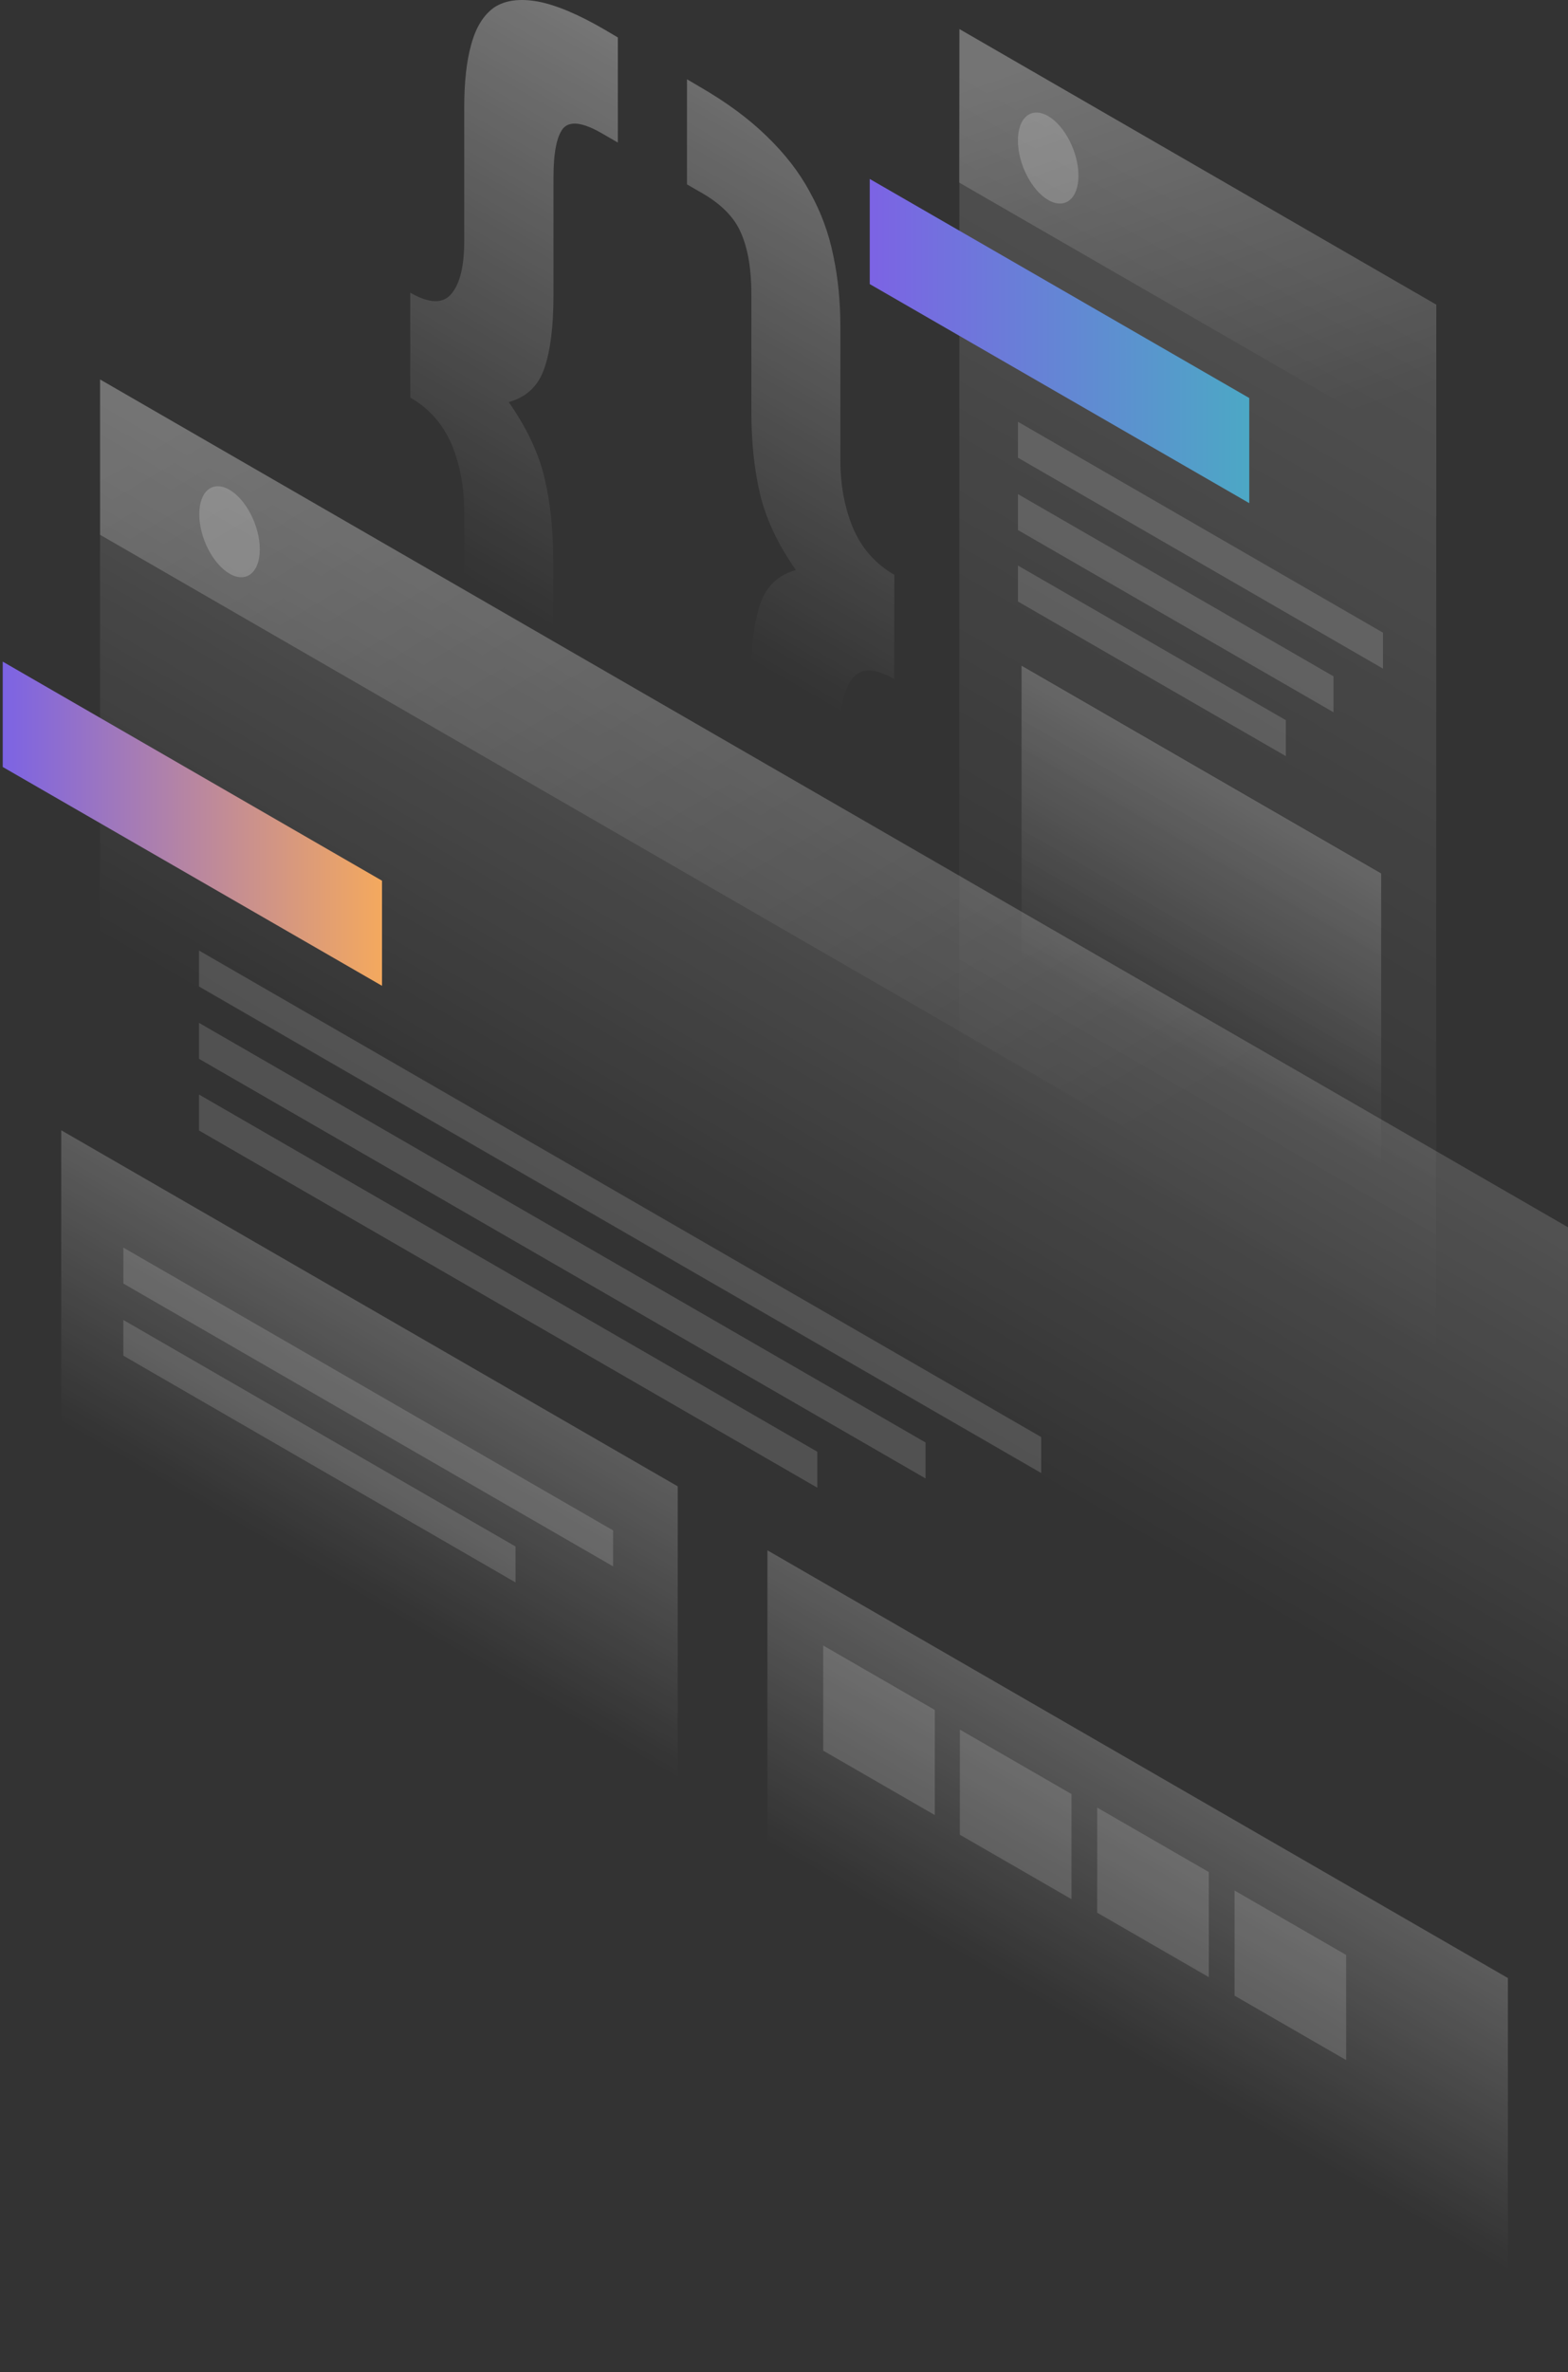 <svg width="258" height="390" viewBox="0 0 258 390" fill="none" xmlns="http://www.w3.org/2000/svg">
<rect x="0" y="0" width="258" height="390" fill="#333333" stroke="none"/>
<path opacity="0.4" d="M147.122 111.644C143.962 109.823 141.695 109.786 140.32 111.496C138.907 113.205 138.238 116.105 138.238 120.156V142.086C138.238 146.249 137.867 149.706 137.086 152.457C136.305 155.319 135.005 157.326 133.22 158.515C131.473 159.742 129.095 160.039 126.084 159.482C123.147 158.961 119.468 157.4 115.082 154.873L113 153.646V136.362L115.639 137.886C118.798 139.708 120.88 139.931 121.921 138.63C123.036 137.329 123.593 134.652 123.593 130.601V111.273C123.593 106.218 124.077 102.24 125.08 99.341C126.047 96.405 128.017 94.546 130.953 93.728C128.017 89.528 126.047 85.365 125.08 81.314C124.114 77.262 123.631 72.728 123.631 67.672V48.344C123.631 44.293 123.073 40.947 121.958 38.383C120.917 35.855 118.799 33.662 115.676 31.841L113.037 30.317V13.033L115.119 14.259C119.505 16.787 123.185 19.5 126.121 22.362C129.132 25.262 131.511 28.31 133.258 31.581C135.079 34.852 136.38 38.345 137.123 42.1C137.904 45.742 138.276 49.645 138.276 53.808V75.738C138.276 79.79 138.982 83.507 140.357 86.815C141.769 90.123 144.037 92.725 147.159 94.509L147.122 111.644Z" fill="url(#paint0_linear_2234_24535)"/>
<path opacity="0.4" d="M67.503 48.121C70.662 49.942 72.93 49.979 74.305 48.269C75.718 46.56 76.386 43.66 76.386 39.609V17.679C76.386 13.516 76.758 10.059 77.539 7.308C78.319 4.446 79.583 2.439 81.33 1.212C83.151 0.023 85.53 -0.274 88.467 0.246C91.478 0.804 95.195 2.365 99.581 4.929L101.662 6.156V23.44L99.023 21.916C95.864 20.095 93.745 19.834 92.63 21.136C91.589 22.474 91.069 25.15 91.069 29.238V48.567C91.069 53.585 90.585 57.599 89.582 60.498C88.615 63.435 86.645 65.293 83.709 66.111C86.645 70.311 88.615 74.474 89.582 78.526C90.548 82.577 91.031 87.112 91.031 92.167V111.495C91.031 115.547 91.552 118.855 92.593 121.42C93.708 123.984 95.826 126.215 98.986 127.999L101.625 129.523V146.807L99.543 145.58C95.157 143.052 91.44 140.302 88.43 137.44C85.493 134.578 83.114 131.53 81.293 128.222C79.546 124.988 78.282 121.494 77.539 117.777C76.758 114.134 76.386 110.232 76.386 106.068V84.138C76.386 80.087 75.68 76.37 74.305 73.062C72.893 69.754 70.625 67.152 67.503 65.368V48.121Z" fill="url(#paint1_linear_2234_24535)"/>
<path opacity="0.15" d="M157.864 4.781L236.33 50.091L236.293 238.208L157.827 192.935L157.864 4.781Z" fill="url(#paint2_linear_2234_24535)"/>
<path d="M143.108 29.424L205.554 65.442V82.726L143.108 46.708V29.424Z" fill="url(#paint3_linear_2234_24535)"/>
<path opacity="0.2" d="M168.086 109.451L227.26 143.61V195.908L168.086 161.749V109.451Z" fill="url(#paint4_linear_2234_24535)"/>
<path opacity="0.15" d="M167.49 69.344L227.557 104.024V109.934L167.49 75.254V69.344Z" fill="white"/>
<path opacity="0.15" d="M167.49 81.239L219.417 111.198V117.108L167.49 87.149V81.239Z" fill="white"/>
<path opacity="0.15" d="M167.49 92.985L211.574 118.409V124.319L167.49 98.895V92.985Z" fill="white"/>
<path opacity="0.2" d="M157.864 4.781L236.33 50.091V75.292L157.827 30.02L157.864 4.781Z" fill="url(#paint5_linear_2234_24535)"/>
<path opacity="0.2" d="M177.452 28.867C177.452 32.695 175.222 34.479 172.471 32.881C169.72 31.283 167.49 26.934 167.49 23.105C167.49 19.277 169.72 17.493 172.471 19.091C175.222 20.689 177.452 25.075 177.452 28.867Z" fill="white"/>
<path opacity="0.15" d="M16.47 62.394L258 201.781L257.962 390.009L16.433 250.622L16.47 62.394Z" fill="url(#paint6_linear_2234_24535)"/>
<path d="M0.45 108.782L62.858 144.8V162.084L0.45 126.103V108.782Z" fill="url(#paint7_linear_2234_24535)"/>
<path opacity="0.15" d="M32.75 156.285L171.319 236.275V242.185L32.75 162.195V156.285Z" fill="white"/>
<path opacity="0.15" d="M32.75 168.179L152.288 237.167V243.077L32.75 174.089V168.179Z" fill="white"/>
<path opacity="0.15" d="M32.75 179.962L134.484 238.691V244.601L32.75 185.872V179.962Z" fill="white"/>
<path opacity="0.2" d="M126.27 254.896L248.112 325.222V377.52L126.27 307.194V254.896Z" fill="url(#paint8_linear_2234_24535)"/>
<path opacity="0.15" d="M135.45 270.545L153.812 281.138V298.422L135.45 287.829V270.545Z" fill="white"/>
<path opacity="0.15" d="M157.938 284.372L176.3 294.965V312.249L157.938 301.656V284.372Z" fill="white"/>
<path opacity="0.15" d="M180.538 297.196L198.9 307.789V325.073L180.538 314.48V297.196Z" fill="white"/>
<path opacity="0.15" d="M203.138 310.837L221.5 321.43V338.714L203.138 328.121V310.837Z" fill="white"/>
<path opacity="0.2" d="M10.076 185.835L111.513 244.378V296.676L10.076 238.096V185.835Z" fill="url(#paint9_linear_2234_24535)"/>
<path opacity="0.15" d="M20.298 205.126L100.882 251.626V257.536L20.298 211.036V205.126Z" fill="white"/>
<path opacity="0.15" d="M20.298 217.021L84.825 254.265V260.175L20.298 222.894V217.021Z" fill="white"/>
<path opacity="0.2" d="M16.47 62.394L257.665 201.632V227.13L16.47 87.93V62.394Z" fill="url(#paint10_linear_2234_24535)"/>
<path opacity="0.2" d="M42.75 90.309C42.75 94.137 40.519 95.921 37.769 94.323C35.018 92.725 32.788 88.376 32.788 84.547C32.788 80.719 35.018 78.935 37.769 80.533C40.519 82.132 42.75 86.517 42.75 90.309Z" fill="white"/>
<defs>
<linearGradient id="paint0_linear_2234_24535" x1="168.518" y1="7.816" x2="107.64" y2="113.351" gradientUnits="userSpaceOnUse">
<stop stop-color="white"/>
<stop offset="0.903" stop-color="white" stop-opacity="0"/>
</linearGradient>
<linearGradient id="paint1_linear_2234_24535" x1="133.371" y1="0.661" x2="72.486" y2="106.183" gradientUnits="userSpaceOnUse">
<stop stop-color="white"/>
<stop offset="0.903" stop-color="white" stop-opacity="0"/>
</linearGradient>
<linearGradient id="paint2_linear_2234_24535" x1="237.805" y1="50.946" x2="162.776" y2="180.935" gradientUnits="userSpaceOnUse">
<stop stop-color="white"/>
<stop offset="1" stop-color="white" stop-opacity="0"/>
</linearGradient>
<linearGradient id="paint3_linear_2234_24535" x1="143.108" y1="56.075" x2="205.554" y2="56.075" gradientUnits="userSpaceOnUse">
<stop stop-color="#7C63E4"/>
<stop offset="1" stop-color="#4CA8C5"/>
</linearGradient>
<linearGradient id="paint4_linear_2234_24535" x1="209.004" y1="133.043" x2="188.151" y2="169.17" gradientUnits="userSpaceOnUse">
<stop stop-color="white"/>
<stop offset="1" stop-color="white" stop-opacity="0"/>
</linearGradient>
<linearGradient id="paint5_linear_2234_24535" x1="184.767" y1="5.172" x2="208.692" y2="72.905" gradientUnits="userSpaceOnUse">
<stop stop-color="white"/>
<stop offset="1" stop-color="white" stop-opacity="0"/>
</linearGradient>
<linearGradient id="paint6_linear_2234_24535" x1="177.967" y1="155.591" x2="138.225" y2="224.46" gradientUnits="userSpaceOnUse">
<stop stop-color="white"/>
<stop offset="1" stop-color="white" stop-opacity="0"/>
</linearGradient>
<linearGradient id="paint7_linear_2234_24535" x1="0.45" y1="135.433" x2="62.858" y2="135.433" gradientUnits="userSpaceOnUse">
<stop stop-color="#7C63E4"/>
<stop offset="1" stop-color="#F4A95E"/>
</linearGradient>
<linearGradient id="paint8_linear_2234_24535" x1="198.526" y1="296.593" x2="177.673" y2="332.721" gradientUnits="userSpaceOnUse">
<stop stop-color="white"/>
<stop offset="1" stop-color="white" stop-opacity="0"/>
</linearGradient>
<linearGradient id="paint9_linear_2234_24535" x1="72.112" y1="221.624" x2="51.259" y2="257.752" gradientUnits="userSpaceOnUse">
<stop stop-color="white"/>
<stop offset="1" stop-color="white" stop-opacity="0"/>
</linearGradient>
<linearGradient id="paint10_linear_2234_24535" x1="76.316" y1="41.849" x2="167.899" y2="196.987" gradientUnits="userSpaceOnUse">
<stop stop-color="white"/>
<stop offset="1" stop-color="white" stop-opacity="0"/>
</linearGradient>
</defs>
</svg>
